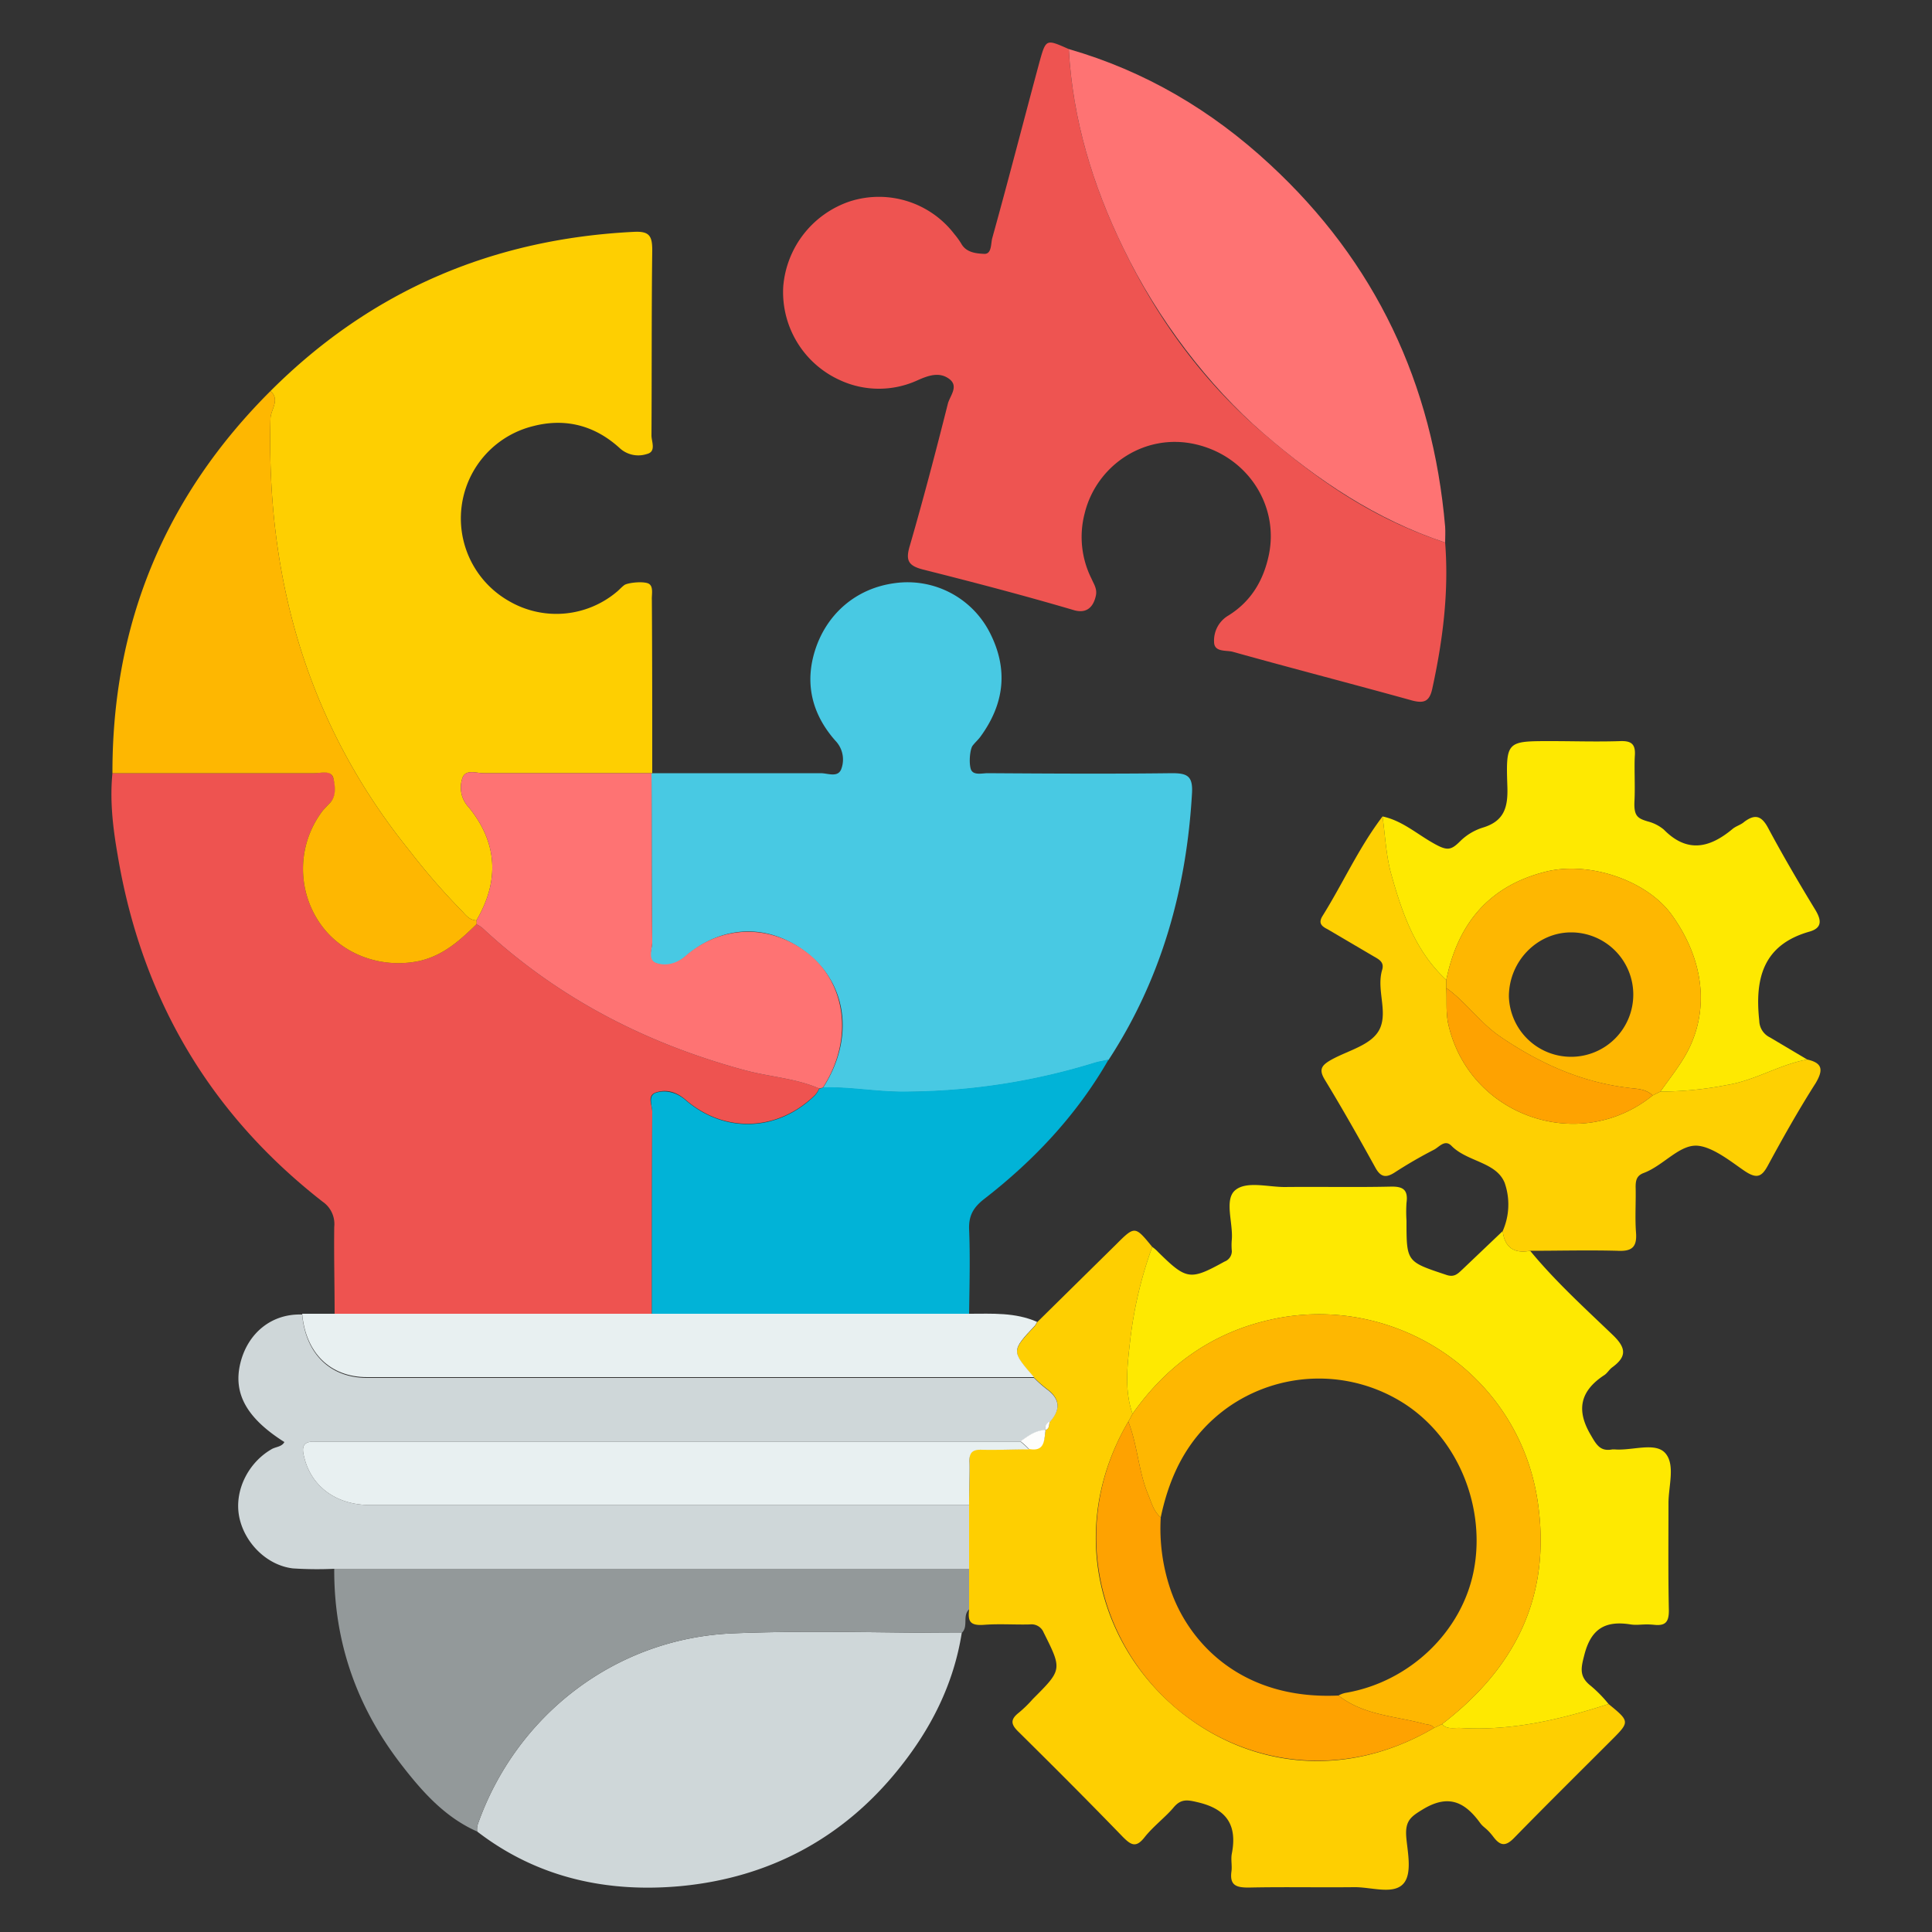 <svg id="a5e60ab3-c3fc-41a1-b214-4667e467bc42" data-name="Layer 1" xmlns="http://www.w3.org/2000/svg" viewBox="0 0 500 500"><rect x="0" y="0" width="500" height="500" fill="#333333" stroke="none"/><defs><style>.f1d08541-b4ca-4dbb-a610-904f05ab6b2c{fill:#ee5350;}.a4248187-e06b-4e09-b125-74ec40779197{fill:#48c9e3;}.f0986fe5-c0c9-4144-8650-0848b6b5495f{fill:#fecf01;}.aaa154a7-2e3c-4d9a-acc0-c9d2250e50fd{fill:#ee5451;}.b6e78a16-bfc1-4260-9bee-1f312bf6753e{fill:#cfd7d9;}.b3f894ee-896e-4443-8cba-e126030d2f4b{fill:#fee901;}.b512b62c-fb9b-4a9b-9ae4-ab2f8b74fdcc{fill:#fe7373;}.fbc619f9-a4b2-4858-a43f-bb246d54d23a{fill:#01b3d7;}.a4c5161f-60f7-4462-b38a-112325c91efb{fill:#93999a;}.b9e1d13c-1a51-4faf-8570-6f14ab2144c3{fill:#feb701;}.ba6aee5e-b8cf-4507-a53d-d38c0c1b4168{fill:#fed002;}.b1c13cc5-1905-47f9-93ce-7e00085ef071{fill:#e8f0f1;}.b54c09ff-750b-4fc0-8146-d168a9dce377{fill:#fea201;}.ab8780fa-6a4f-4c3b-bcf3-60e7d7dc63d0{fill:#fefefc;}</style></defs><path class="f1d08541-b4ca-4dbb-a610-904f05ab6b2c" d="M86.6,340.1c0-7.6-.2-15.1-.1-22.6a7,7,0,0,0-3-6.5c-29.5-23-47-53.1-53.1-90-1.2-6.9-2-13.9-1.3-20.9H81.4c1.7,0,4.2-1.1,4.9,1.4s.8,4.8-1.3,6.7l-1.4,1.5a24.8,24.8,0,0,0-1.1,28.8c5.5,8.4,16,12.3,26,10.2,6.2-1.4,10.5-5.3,14.8-9.5a6.2,6.2,0,0,1,1.7,1.1c19.4,18,42.1,29.7,67.5,36.6,6.5,1.8,13.3,2.1,19.5,4.8a6.2,6.2,0,0,1-1.1,1.7c-9.6,9.4-23.4,10-33.6,1.1-2.5-2.1-5-2.6-7.5-1.8s-1,3.3-1,5c-.1,17.4-.1,34.8-.1,52.3Z"/><path class="a4248187-e06b-4e09-b125-74ec40779197" d="M168.8,200.1h43.6c1.9,0,4.6,1.3,5.4-1.3a7,7,0,0,0-1.6-7.1c-6.1-6.9-8.1-15-5.1-23.9s10.4-15.6,20.6-16.9a23.9,23.9,0,0,1,24.4,12.7c4.9,9.5,3.9,18.5-2.4,27.1-.6.8-1.4,1.5-2,2.3s-1,4-.5,5.9,2.9,1.2,4.4,1.2c15.9.1,31.8.2,47.7,0,3.9,0,5.4.7,5.2,5-1.4,24.9-7.9,48.2-21.6,69.2-1.3.3-2.7.5-3.9.9a167.7,167.7,0,0,1-48.7,7.4c-7.1.1-14.2-1.3-21.3-1.1,8-12.4,6.4-26.4-3.8-34.6s-22.4-7.6-31.9.7c-2.5,2.1-5,2.6-7.5,1.7s-1-3.6-1-5.5c-.2-14.5-.1-29.1-.2-43.6Z"/><path class="f0986fe5-c0c9-4144-8650-0848b6b5495f" d="M70,101.2c26-26,57.5-39.4,94.1-41.2,4-.2,4.7,1.1,4.7,4.8-.2,16-.1,31.9-.2,47.9,0,1.6,1.3,4.2-1.2,4.8a7.1,7.1,0,0,1-7.1-1.6c-6.4-5.8-14-7.8-22.4-5.6a24.6,24.6,0,0,0-6.1,45.3,24.3,24.3,0,0,0,27.9-2.5c.6-.5,1.2-1.2,1.9-1.7s4.1-1,5.9-.5,1.1,2.9,1.2,4.4c.1,14.9.1,29.9.1,44.8H125.1c-1.8,0-4.6-1.1-5.4,1.2a7.4,7.4,0,0,0,1.6,7.6c7.5,9.2,8,19.1,2,29.3-2-.1-2.9-1.6-4.1-2.8a170.7,170.7,0,0,1-13.1-15.1C79.7,187.7,68.9,150,70,108.4,70,106,72.6,103.5,70,101.2Z"/><path class="aaa154a7-2e3c-4d9a-acc0-c9d2250e50fd" d="M374,140.4c1,12.8-.6,25.3-3.3,37.7-.7,3.4-2.1,4-5.2,3.2-15.5-4.3-31-8.3-46.4-12.6-1.7-.5-4.9.2-4.9-2.6a7.5,7.5,0,0,1,3.7-6.8c5.8-3.6,9.1-9,10.5-15.8,2.6-12.8-5.6-25.4-18.9-28.5s-25.8,5.5-28.8,17.9a24.1,24.1,0,0,0,1.8,16.9c.6,1.4,1.5,2.6,1.1,4.4s-1.6,4.9-5.7,3.7c-12.9-3.8-25.9-7.2-39-10.5-3.9-1-4.6-2.4-3.4-6.3,3.5-12.1,6.7-24.3,9.8-36.6.5-2,2.9-4.5.4-6.4s-5.3-1-8.2.3a24,24,0,0,1-20.3-.1,25,25,0,0,1-14.5-24.1A25.4,25.4,0,0,1,220,52.1a24.6,24.6,0,0,1,27,8.5,19.5,19.5,0,0,1,1.8,2.5c1.3,2.3,3.9,2.5,5.9,2.6s1.7-2.7,2.1-4.1c4.2-15.1,8.1-30.3,12.2-45.5,1.7-6.1,1.7-6,7.6-3.4,1,18.2,6.2,35.3,14.1,51.5,8.8,18.3,20.6,34.5,36.2,47.9S356.2,134.5,374,140.4Z"/><path class="f0986fe5-c0c9-4144-8650-0848b6b5495f" d="M416.3,441c5.5,4.5,5.5,4.6.8,9.3-8.4,8.4-16.8,16.7-25.1,25.2-2.2,2.3-3.6,2.4-5.5-.1s-2.5-2.3-3.5-3.7c-4.1-5.6-8.4-7.4-15-3.3-2.8,1.7-4.2,2.8-4.1,6.3s1.9,10.1-.8,12.9-8.4.7-12.8.8c-9.1.1-18.2-.1-27.2.1-3.2,0-4.9-.6-4.4-4.2.2-1.5-.2-3.1.1-4.6,1.4-7.2-1.2-11.4-8.5-13.2-2.9-.7-4.6-1.1-6.6,1.3s-5.3,4.9-7.5,7.7-3.5,2-5.6-.1c-8.8-9.1-17.8-18.1-26.8-27-2-1.9-2.6-3.2-.2-5.1a31.5,31.5,0,0,0,3.7-3.6c7.6-7.6,7.6-7.6,2.8-17.2a3.4,3.4,0,0,0-3.6-2.1c-3.9.1-7.9-.2-11.8.1s-4.2-1.1-3.9-4v-27c0-3.7.2-7.5.1-11.2s.7-3.3,3.2-3.2c4,.1,8.1-.1,12.2-.1s3.9-2.4,4.3-4.9h-.1c1.2-.3.9-1.4,1.2-2.2,2.7-3,2.8-5.8-.7-8.4a31.7,31.7,0,0,1-3.4-3c-5.9-6.8-5.9-6.8.3-13.4l.5-.9,20.3-20c5-5,5-5,9.5.5a105.7,105.7,0,0,0-5.7,24.1c-.7,6.3-1.6,12.8.6,19.1-.4.7-.7,1.4-1.1,2-15.1,25.9-8.5,53.9,9,71.1s44.5,23.2,70.1,8.2l2.1-1c1.3,1.5,3.2.9,4.8,1C391.2,448,403.9,445,416.3,441Z"/><path class="b6e78a16-bfc1-4260-9bee-1f312bf6753e" d="M250.8,389.5V406H86.5a95.3,95.3,0,0,1-10.7-.1c-6.8-.8-12.6-6.7-13.9-13.4s2.3-13.9,8.3-17.4c1.1-.7,2.7-.6,3.4-1.9-9.8-6.2-13.3-12.6-11.4-20.4s8.1-12.9,16-12.6c.9,10.1,7.2,16.4,16.8,16.4H267.6a31.7,31.7,0,0,0,3.4,3c3.5,2.6,3.4,5.4.7,8.4a1.9,1.9,0,0,0-1.2,2.2h.1c-2.6,0-4.5,1.5-6.5,2.9H81.4c-2.9-.1-3.4,1.3-2.7,3.9,1.8,7.7,8.3,12.5,17.1,12.5Z"/><path class="b3f894ee-896e-4443-8cba-e126030d2f4b" d="M416.3,441c-12.4,4-25.1,7-38.3,6.2-1.6-.1-3.5.5-4.8-1,18.9-14.5,28.3-33,24.8-57.3-4.8-33.5-37.5-54.7-69.5-47.3-14.9,3.4-26.6,11.8-35.4,24.3-2.2-6.3-1.3-12.8-.6-19.1a105.7,105.7,0,0,1,5.7-24.1,9.3,9.3,0,0,1,1.5,1.3c7.4,7.3,8.3,7.4,17.2,2.5a2.9,2.9,0,0,0,1.9-2.7,16.1,16.1,0,0,1,0-3.1c.3-4.4-2-10.3.9-12.7s8.4-.8,12.8-.8c9.1-.1,18.1.1,27.2-.1,3.2-.1,4.8.6,4.3,4.2a35.3,35.3,0,0,0,0,4.6c0,10.7,0,10.6,10.2,14,2.2.8,3.1-.3,4.3-1.4l10.4-9.9c.5,4.2,2.9,5.9,7.1,5.1,6.5,7.9,14.1,14.8,21.5,21.9,3.5,3.4,3.4,5.6-.3,8.3-.8.6-1.3,1.6-2.2,2.1-6.1,4.1-7.1,9-3.3,15.4,1.5,2.6,2.5,4.3,5.6,3.7h.5c4.6.4,10.6-2,13.2,1s.8,8.5.8,12.9c0,9.3-.1,18.5.1,27.8,0,3-.9,4-3.8,3.7s-4.1.2-6.1-.1c-6.3-1-10.1.9-11.9,7.6-.9,3.5-1.6,5.8,1.6,8.3A34.1,34.1,0,0,1,416.3,441Z"/><path class="b6e78a16-bfc1-4260-9bee-1f312bf6753e" d="M248.9,422.6c-2.1,13.3-8,24.9-16.4,35.3-14.4,17.9-33.5,28-56.1,30.2-19,1.8-37.2-2-52.9-14.1a4.4,4.4,0,0,1,.2-2c9.8-27.8,35.3-48.1,66.2-49.3C209.5,421.9,229.2,422.6,248.9,422.6Z"/><path class="b512b62c-fb9b-4a9b-9ae4-ab2f8b74fdcc" d="M374,140.4c-17.8-5.9-33-16.1-47.1-28.3s-27.4-29.6-36.2-47.9c-7.9-16.2-13.1-33.3-14.1-51.5,19.8,5.7,37,15.9,52,29.8C356,67.8,370.8,99.3,374,136.3,374.1,137.7,374,139.1,374,140.4Z"/><path class="fbc619f9-a4b2-4858-a43f-bb246d54d23a" d="M213,281.4c7.1-.2,14.2,1.2,21.3,1.1a167.7,167.7,0,0,0,48.7-7.4c1.2-.4,2.6-.6,3.9-.9-8.2,14.3-19.3,26.1-32.2,36.1-2.7,2.1-4,4.2-3.9,7.7.3,7.3.1,14.7,0,22.1H168.7c0-17.5,0-34.9.1-52.3,0-1.7-1.2-4.3,1-5s5-.3,7.5,1.8c10.2,8.9,24,8.3,33.6-1.1a6.2,6.2,0,0,0,1.1-1.7A2.9,2.9,0,0,0,213,281.4Z"/><path class="a4c5161f-60f7-4462-b38a-112325c91efb" d="M248.9,422.6c-19.7,0-39.4-.7-59,.1-30.9,1.2-56.4,21.5-66.2,49.3a4.4,4.4,0,0,0-.2,2c-8.4-3.7-14.3-10.4-19.7-17.4C92.3,441.7,86.4,424.9,86.5,406H250.8v10.5C249,418.2,250.7,420.9,248.9,422.6Z"/><path class="b9e1d13c-1a51-4faf-8570-6f14ab2144c3" d="M70,101.2c2.6,2.3,0,4.8,0,7.2-1.1,41.6,9.7,79.3,36.1,111.9a170.7,170.7,0,0,0,13.1,15.1c1.2,1.2,2.1,2.7,4.1,2.8a1.7,1.7,0,0,1,0,1c-4.3,4.2-8.6,8.1-14.8,9.5-10,2.1-20.5-1.8-26-10.2a24.8,24.8,0,0,1,1.1-28.8l1.4-1.5c2.1-1.9,1.8-4.4,1.3-6.7s-3.2-1.4-4.9-1.4H29.1Q29,142.1,70,101.2Z"/><path class="ba6aee5e-b8cf-4507-a53d-d38c0c1b4168" d="M396,323.7c-4.2.8-6.6-.9-7.1-5.1a17,17,0,0,0,.5-12.5c-2.2-5.4-9.6-5.4-13.7-9.5-1.7-1.8-3.1.1-4.5.9a116.9,116.9,0,0,0-10.2,5.9c-2.3,1.5-3.7,1.3-5.1-1.3-4.2-7.6-8.5-15.2-13-22.6-1.6-2.6-1-3.7,1.4-5.1,4.5-2.6,11-3.9,12.9-8.4s-1-10,.5-15c.6-2-.8-2.7-2.2-3.5l-11.9-7c-1.6-.8-2.5-1.6-1.3-3.5,5.3-8.5,9.4-17.7,15.5-25.7.7,5,.9,10.2,2.3,15.1,2.8,10,6.2,19.8,14.2,27.2v2.1c.2,3.2-.2,6.4.6,9.7,5.6,23.7,34.1,33.3,52.8,18.1l2-1a90.4,90.4,0,0,0,17.2-1.7c7.4-1.2,13.6-5.3,20.8-6.6,4,.9,4.2,2.7,2.2,6.1-4.4,6.9-8.4,14-12.3,21.2-1.5,2.8-2.7,3.7-5.7,1.8s-8.9-7-13.3-6.8-8.4,5.3-13.3,7.1c-1.8.7-2,2-2,3.6.1,3.9-.2,7.9.1,11.8s-1.2,4.9-4.9,4.7C411,323.5,403.5,323.7,396,323.7Z"/><path class="b3f894ee-896e-4443-8cba-e126030d2f4b" d="M467.7,274.2c-7.2,1.3-13.4,5.4-20.8,6.6a90.4,90.4,0,0,1-17.2,1.7c2-2.8,4.1-5.5,5.9-8.4,7-11.3,5.9-25.1-3-37.4-6.4-8.8-21-13.8-32.2-11.2-14.9,3.6-23.1,13.4-26.1,28.1-8-7.4-11.4-17.2-14.2-27.2-1.4-4.9-1.6-10.1-2.3-15.1,4.8,1,8.5,4.2,12.6,6.6s5,2.3,7.6-.3a14.5,14.5,0,0,1,5.7-3.4c5.7-1.7,6.6-5.4,6.4-10.8-.4-11.6-.1-11.6,11.2-11.6,6,0,12,.2,18,0,2.8-.1,4,.7,3.8,3.7s.1,7.9-.1,11.8.8,4.5,3.5,5.3a10.6,10.6,0,0,1,4.1,2.1c6,6.1,11.8,4.8,17.7-.1.9-.8,2.2-1.1,3.1-1.9,2.8-2.1,4.5-1.6,6.2,1.6,3.8,7.1,7.9,14.1,12.1,21,1.6,2.6,2.1,4.8-1.4,5.8-12,3.4-14.2,12.1-13,23.1a4.9,4.9,0,0,0,2.8,4.3Z"/><path class="b1c13cc5-1905-47f9-93ce-7e00085ef071" d="M168.7,340h82.1c6,0,11.9-.4,17.6,2.1l-.5.9c-6.2,6.6-6.2,6.6-.3,13.4H95c-9.6,0-15.9-6.3-16.8-16.4h90.5Z"/><path class="b512b62c-fb9b-4a9b-9ae4-ab2f8b74fdcc" d="M123.3,239.2a1.7,1.7,0,0,0,0-1c6-10.2,5.5-20.1-2-29.3a7.4,7.4,0,0,1-1.6-7.6c.8-2.3,3.6-1.2,5.4-1.2h43.5c.1,14.5,0,29.1.2,43.6,0,1.9-1.2,4.7,1,5.5s5,.4,7.5-1.7c9.5-8.3,22.2-8.4,31.9-.7S221,269,213,281.4a2.9,2.9,0,0,1-1,.3c-6.2-2.7-13-3-19.5-4.8-25.4-6.9-48.1-18.6-67.5-36.6A6.2,6.2,0,0,0,123.3,239.2Z"/><path class="b9e1d13c-1a51-4faf-8570-6f14ab2144c3" d="M293.1,365.9c8.8-12.5,20.5-20.9,35.4-24.3,32-7.4,64.7,13.8,69.5,47.3,3.5,24.3-5.9,42.8-24.8,57.3l-2.1,1c-.6-1-1.7-.8-2.6-1.1-7.5-2-15.6-2.2-22.1-7.3a6.2,6.2,0,0,1,1.9-.7c16.4-2.8,30-15.7,33.1-31.6s-3.6-33.9-17.9-43.2a40.9,40.9,0,0,0-46.1,1.2c-9.7,7.1-14.6,16.8-17,28.2-1.9-1.6-2.4-3.9-3.3-6-2.5-6.1-2.7-12.7-5.1-18.8C292.4,367.3,292.7,366.6,293.1,365.9Z"/><path class="b1c13cc5-1905-47f9-93ce-7e00085ef071" d="M250.8,389.5H95.8c-8.8,0-15.3-4.8-17.1-12.5-.7-2.6-.2-4,2.7-3.9H264.1a20.9,20.9,0,0,1,2.2,2c-4.1,0-8.2.2-12.2.1-2.5-.1-3.3.8-3.2,3.2S250.8,385.8,250.8,389.5Z"/><path class="b54c09ff-750b-4fc0-8146-d168a9dce377" d="M292,367.9c2.4,6.1,2.6,12.7,5.1,18.8.9,2.1,1.4,4.4,3.3,6a49,49,0,0,0,2.5,18.6c4.6,13.6,18.2,28.7,43.5,27.5,6.5,5.1,14.6,5.3,22.1,7.3.9.3,2,.1,2.6,1.1-25.6,15-53,8.7-70.1-8.2S276.9,393.8,292,367.9Z"/><path class="ab8780fa-6a4f-4c3b-bcf3-60e7d7dc63d0" d="M266.3,375a20.9,20.9,0,0,0-2.2-2c2-1.4,3.9-2.9,6.5-2.9C270.2,372.6,270.5,375.8,266.3,375Z"/><path class="ab8780fa-6a4f-4c3b-bcf3-60e7d7dc63d0" d="M270.5,370.1a1.9,1.9,0,0,1,1.2-2.2C271.4,368.7,271.7,369.8,270.5,370.1Z"/><path class="b9e1d13c-1a51-4faf-8570-6f14ab2144c3" d="M374.3,253.6c3-14.7,11.2-24.5,26.1-28.1,11.2-2.6,25.8,2.4,32.2,11.2,8.9,12.3,10,26.1,3,37.4-1.8,2.9-3.9,5.6-5.9,8.4l-2,1c-1.6-1.6-3.8-1.7-5.7-1.9-12.5-1.4-23.4-6.3-33.7-13.3-5.3-3.6-8.9-9-14-12.6Zm16.2,4.3a16.1,16.1,0,1,0,16.1-16.6C397.8,241.3,390.5,248.8,390.5,257.9Z"/><path class="b54c09ff-750b-4fc0-8146-d168a9dce377" d="M374.3,255.7c5.1,3.6,8.7,9,14,12.6,10.3,7,21.2,11.9,33.7,13.3,1.9.2,4.1.3,5.7,1.9-18.7,15.2-47.2,5.6-52.8-18.1C374.1,262.1,374.5,258.9,374.3,255.7Z"/></svg>